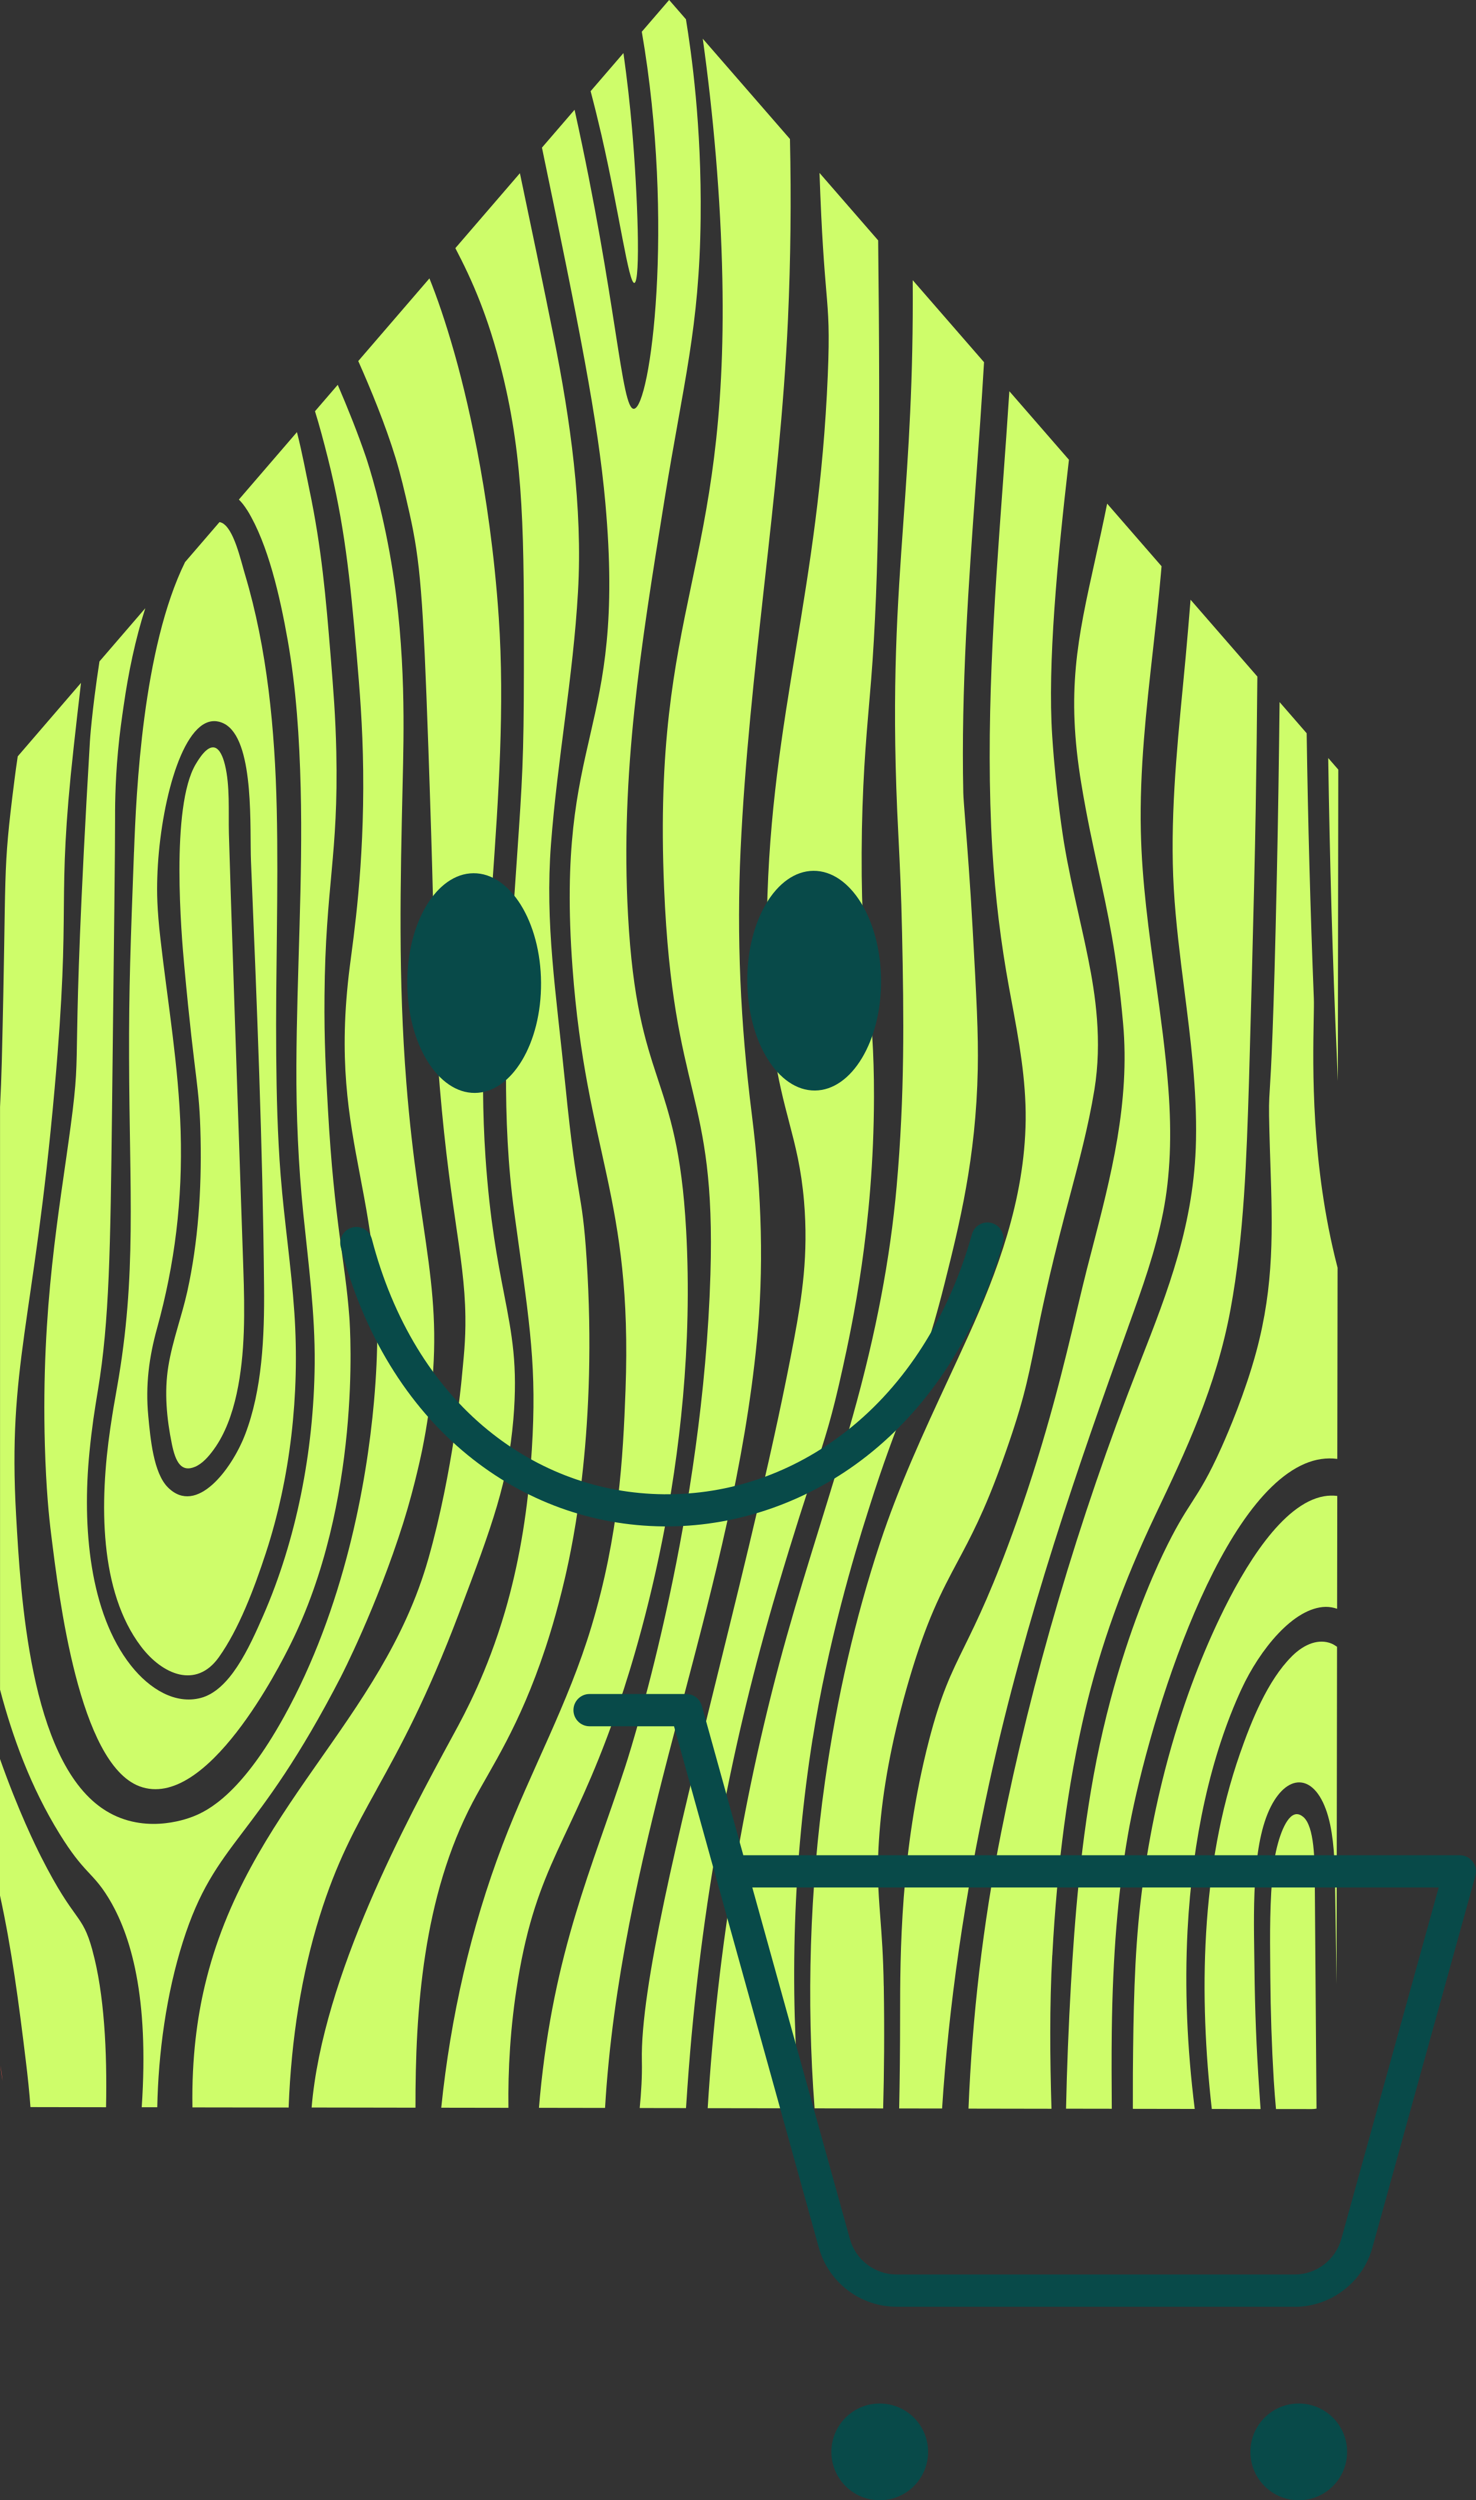 <?xml version="1.0" encoding="UTF-8"?>
<svg xmlns="http://www.w3.org/2000/svg" viewBox="0 0 423.69 717.3">
  <rect x="0" y="0" width="423.69" height="717.3" fill="#333333" stroke="none"/>
  <defs>
    <style>
      .cls-1 {
        fill: #cefd6a;
      }

      .cls-1, .cls-2 {
        fill-rule: evenodd;
      }

      .cls-3 {
        fill: #084a49;
      }

      .cls-2 {
        fill: #ff5549;
      }
    </style>
  </defs>
  <g id="Opleidingen">
    <g id="Op_maat" data-name="Op maat">
      <path class="cls-1" d="M-662.85,658.33v-363.96l192.07-222.89,192.08,220.79-.52,370.71s1.48,13.58-7.08,13.58-371.3-.59-371.3-.59c0,0-5.47-.44-5.24-17.63Z"/>
    </g>
  </g>
  <g id="Verkoop">
    <g>
      <g>
        <path class="cls-1" d="M135.77,516.89c5.28-10.03,13.25-21.31,20.77-44,.79-2.37,3.21-9.81,5.58-19.97,2.48-10.62,9.39-43.38,6.27-91.74-1.34-20.66-2.63-15.14-6.08-49.62-2.74-27.35-5.89-46.55-4.15-69.37,1.84-24.25,6.36-48.01,7.75-72.33,1.4-24.4-2.25-49.58-6.92-72.97-3.15-15.77-6.46-31.48-9.75-47.2l-18.53,21.5c4.72,9.03,9.42,19.42,13.43,35.7,6.32,25.61,6.29,46.83,6.24,85.35-.03,25.52-.45,31.51-1.98,53.78-.43,6.25-.95,13.79-1.58,23.41-1.55,23.83-2.89,51.52.81,78.48.46,3.37.9,6.52,1.31,9.48,3.65,26.13,5.31,38.06,3.4,63.1-1.14,14.9-3.61,28.93-7.34,41.71-5.17,17.66-11.62,29.5-14.72,35.2l-.42.77c-12.96,23.87-37.24,68.63-40.41,106.45,9.48.02,19.47.03,29.81.05-.05-27.89,2.13-60.49,16.5-87.78Z"/>
        <path class="cls-1" d="M233.29,498.76c4.3-27.13,11.85-52.68,15.98-65.49l.21-.67c4.07-12.92,7.33-21.36,10.2-28.81,3.92-10.17,7.3-18.95,11.49-35.67,4.22-16.82,9-35.89,9.5-61.35.2-10.24-.36-20.43-1.49-40.73-.7-12.67-1.52-23.08-2.06-29.96-.34-4.4-.57-7.29-.6-8.56-.66-29.96,1.53-60.19,3.64-89.42.82-11.25,1.64-22.69,2.31-34.19l-20.47-23.53c.2,28.79-1.25,49.22-2.66,69.06-1.73,24.31-3.35,47.26-1.79,83.22.13,2.97.26,5.75.41,8.56.36,7.24.73,14.73.98,26.35.53,24.3.77,46.55-1.55,72.74-1.85,20.8-5.96,42.34-12.56,65.84-3.01,10.72-6.34,21.45-9.55,31.83-3.16,10.21-6.43,20.76-9.39,31.28-6.13,21.75-11.17,44.4-14.99,67.3-3.75,22.45-6.35,45.4-7.75,68.25,8.9.01,17.77.03,26.51.04-3.11-35.05-1.94-71.01,3.62-106.1Z"/>
        <path class="cls-1" d="M196.14,487.26c8.7-33.04,17.69-67.2,21.13-102.58,1.97-20.3,1.49-41.57-1.47-65.05-3.3-26.25-4.35-51.05-3.21-75.82,1.18-25.55,4.04-51.21,6.8-76.03,2.78-24.91,5.65-50.67,6.8-76.25.77-17.02.95-34.31.57-51.65l-25.03-28.78c3.01,21.52,5.15,45.63,5.62,68.76,1.69,84.33-20.16,93.42-16.72,174.89,2.58,61.02,14.91,57.67,13.3,110.92-2.08,68.61-21.5,132.1-24.44,141.11-9.51,29.19-20.51,52.81-24.49,94.62-.11,1.12-.2,2.22-.29,3.31,6.28.01,12.61.02,18.97.03,2.13-36.02,10.26-70.54,18.18-101.18,1.41-5.43,2.84-10.88,4.27-16.32Z"/>
        <path class="cls-1" d="M380.02,429.27c-11.92,2.12-22.83,20.13-29.88,34.88-11.5,24.04-19.37,52.26-22.75,81.59-1.79,15.6-2.05,31.44-2.19,49.02-.02,3-.02,6-.01,9.01,0,.41,0,.82,0,1.23,6.4.01,12.35.02,17.76.03-2.2-17.57-2.92-34.71-2.06-51.2,1.38-26.39,6.73-50.33,15.48-69.25,5.21-11.24,14.93-23.42,24.18-23.59,1.13,0,2.22.19,3.27.55l.05-32.37c-1.27-.16-2.55-.13-3.84.1Z"/>
        <path class="cls-1" d="M206.96,522.66c4.07-21.98,9.51-44.46,16.15-66.79,4.96-16.67,8.17-26.41,10.51-33.53,3.33-10.11,5.16-15.68,8.22-29.6,2.68-12.21,8.97-40.83,9.04-78.01.03-13.58-.79-22.03-1.65-30.99-.97-10.06-1.97-20.47-1.89-39.07.08-18.96,1.25-32.4,2.18-43.19.2-2.27.38-4.44.55-6.53,2.31-28.99,2.65-68.27,2.01-125.98l-16.84-19.36c.64,18.33,1.38,27.11,1.92,33.54.64,7.56.99,11.73.46,24.42-1.28,30.85-5.27,55.04-9.12,78.44-4,24.27-7.78,47.2-8.33,75.78-.23,12.1-.46,23.54,1.77,38.63,1.37,9.27,3.01,15.51,4.59,21.55,1.78,6.8,3.47,13.23,4.27,22.69,1.3,15.39-.6,27.41-2.83,39.38-5.58,29.84-13.85,63.37-21.85,95.8-11.48,46.53-22.33,90.48-21.87,111.44.1,4.51-.19,9.02-.62,13.49,4.43,0,8.86.01,13.29.02.14-2.07.28-4.13.42-6.16,1.81-25.76,5.05-51.32,9.62-75.98Z"/>
        <path class="cls-1" d="M26.52,559.47c-3-10.91-4.92-7.43-14.72-26.76-1.46-2.88-6.46-12.96-11.8-28.07v39.16c3.34,15.23,5.43,31.09,7.39,47.27.56,4.62,1.05,9.07,1.35,13.43,4.08,0,11.57.02,21.7.04.33-15.94-.5-32.61-3.93-45.06Z"/>
        <path class="cls-1" d="M108.13,513.34c6.66-12.03,14.21-25.66,23.64-50.55,9.72-25.65,14.08-37.74,15.59-55.61,1.31-15.53-.38-24.18-2.7-36.14-1.8-9.28-4.05-20.83-5.29-38.95-1.77-25.63.07-51.67,1.84-76.83l.09-1.2c1.77-25.23,3.6-51.29,1.87-76.89-2.52-37.29-9.89-66.01-12.95-76.63-2.48-8.65-4.79-15.29-6.95-20.67l-20.43,23.71c3.57,8.03,7.82,18.34,10.69,27.74,1.49,4.9,2.58,9.55,3.98,15.74,3.15,13.98,3.93,24.09,5.45,67.47,2.64,75.27,1.13,68.18,2.69,89.78,3.01,41.51,7.69,55.17,7.94,73.38.1,7.08-.53,12.1-1.11,18.31,0,0-2.41,26.13-9.5,51.12-13.32,46.93-52.27,71.8-64.23,122.72-2.08,8.84-3.75,20.33-3.51,34.75,8.44.01,17.71.03,27.61.04.76-19.89,3.73-38.3,8.94-54.98,4.85-15.52,10.18-25.15,16.35-36.3Z"/>
        <path class="cls-1" d="M374.08,521.24c-1.09-.9-2.1-1.03-3.12-.36-2.68,1.77-4.78,8.9-5.47,15.01-1.03,9.18-.95,19.12-.86,28.73l.02,2.62c.07,9.78.4,19.73.99,29.58.16,2.73.39,5.49.64,8.24,5.9,0,9.5.01,10.26.01.49,0,.94-.05,1.37-.13-.16-22.14-.49-64.64-.49-64.64-.04-6.52-.08-16.35-3.34-19.07Z"/>
        <path class="cls-1" d="M97.94,480.87s10.21-19.82,17.84-44.04c3.36-10.66,5.42-20.94,5.42-20.94.67-3.29,1.29-6.83,1.85-10.71,4.94-34.23-2.81-48.85-6.41-94.59-2.34-29.67-1.72-57.07-1.05-86.28.3-13.23,1.07-37.18-3.27-62.99-2.65-15.77-6.39-27.62-7.35-30.42-2.42-7.04-5.15-13.82-8.02-20.5l-6.53,7.58c1.31,4.21,2.52,8.77,3.73,13.58,4.66,18.55,6.32,33.87,8.24,56.38.83,9.7,1.71,19.98,1.86,33.17.32,27.51-2.74,47.53-3.84,56.15-6.76,53.2,12.28,65.04,6.94,124.89-2.12,23.74-8.61,59.26-25.81,90.34-12.21,22.06-21.7,26.95-26.22,28.69-2.12.82-14.74,5.4-26.04-2.42-20.73-14.34-23.36-61.01-24.66-84.09-2.42-42.99,5.02-54.6,11.06-122.36,4.93-55.3.33-51.49,5.47-97.94.62-5.57,1.31-11.82,2.1-18.46l-18.16,21.08c-.34,2.28-.66,4.54-.94,6.78-3.55,27.96-2.19,23.44-3.63,80.64-.11,4.43-.29,8.82-.51,13.2v167.13c3.57,13.53,8.78,27.95,17.11,41.41,7.09,11.46,9.38,10.82,13.9,18.15,6.61,10.72,11.81,28.6,9.66,60.24,1.45,0,2.94,0,4.46,0,.31-15.48,2.58-32.47,7.4-47.59,9.33-29.3,20.74-28.22,45.41-76.09Z"/>
        <path class="cls-2" d="M.75,596.98c-.18-1.46-.38-2.92-.58-4.37.13,1.69.33,3.13.58,4.37Z"/>
        <path class="cls-1" d="M302.07,560.94c1.4-26.24,4.47-49.14,9.38-69.99,4.34-18.46,10.97-36.94,20.27-56.47,8.55-17.97,17.4-36.55,21.51-58.87,3.9-21.15,4.6-43.42,5.28-64.95,0,0,1.54-53.66,1.94-78.42.21-12.7.37-25.42.48-38.14l-19.18-22.05c-.23,2.86-.46,5.66-.69,8.39-.46,5.53-.99,11.09-1.53,16.67-1.83,19-3.71,38.65-2.59,57.85.56,9.7,1.82,19.51,3.02,28.99,1.79,14.04,3.64,28.55,3.35,43.18-.47,23.89-8.01,43.13-15.99,63.51l-.44,1.14c-17.4,44.49-30.71,89.64-39.55,134.22-5.19,26.18-8.27,52.57-9.32,78.94,8.27.01,16.24.03,23.82.04-.43-14.59-.57-29.34.22-44.03Z"/>
        <path class="cls-1" d="M52.88,276.9c3.16,34.52,4.37,33.76,4.7,49.71.3,14.73-.69,29.75-3.81,43.87-1.6,7.23-4.23,14.05-5.44,21.45-1.22,7.44-.48,15.11,1.01,22.37,1.06,5.19,2.71,8.15,6.61,6.52,2.11-.88,3.89-2.88,5.44-5.02,3.18-4.38,5.25-10.01,6.54-15.95,2.5-11.5,2.33-23.88,1.92-35.77-1.14-33.14-3.95-116.49-4.15-125.03-.15-6.33.35-13.52-1.12-19.59-.59-2.43-1.51-4.5-2.88-4.96-2.23-.75-4.64,3.28-5.5,4.71-7.32,12.24-4.08,49.39-3.32,57.7Z"/>
        <path class="cls-1" d="M370.83,475.18c-7,6.96-11.64,18.59-14.9,27.93-11.51,33.01-11.69,70.11-8.08,101.93,5.32,0,10.02.02,14,.02-.07-1.01-.14-2.02-.21-3.02l-.19-2.81c-.79-11.47-1.24-23-1.35-34.25-.01-1.39-.03-2.84-.06-4.33-.22-14.75-.49-33.12,5.26-43.29,2.58-4.57,5.87-6.68,8.99-5.83,3.41.94,6.16,5.32,7.55,12,1.28,6.14,1.36,12.9,1.43,19.43,0,0,.18,12.02.39,26.25l.14-96.76c-.53-.38-1.07-.72-1.65-.95-3.44-1.38-7.57-.06-11.33,3.68Z"/>
        <path class="cls-1" d="M323.8,380.83l.32-.88c3.72-10.32,7.57-20.99,9.77-32.21,2.02-10.32,2.51-21.92,1.49-35.46-.79-10.42-2.24-20.9-3.65-31.03-1.94-13.88-3.93-28.24-4.25-42.77-.39-17.57,1.58-35.08,3.48-52.01.8-7.12,1.63-14.49,2.27-21.73.07-.76.13-1.53.2-2.29l-15.62-17.96c-1.2,5.95-2.39,11.34-3.51,16.37-5,22.58-8.31,37.5-3.88,64.14,1.61,9.71,3.29,17.33,4.9,24.7,2.73,12.45,5.31,24.21,7.06,43.82,2.04,22.77-3.49,44.02-8.83,64.58l-1.53,5.91c-.85,3.3-1.74,7.1-2.76,11.37-3.65,15.42-8.66,36.54-17.43,61.21-6.76,19.02-11.33,28.31-15,35.78-3.91,7.97-6.74,13.72-10.19,27.05-8.22,31.83-8.25,61.34-8.26,78.97,0,9.74-.11,18.56-.27,26.5,4.16,0,8.27.01,12.32.02,1.89-29.4,6.39-60.65,13.57-93.54,10.29-47.16,25.94-92.12,39.81-130.55Z"/>
        <path class="cls-1" d="M182.11,81.16c1.8-.39.96-25.2-.68-44.2-.57-6.62-1.37-13.89-2.47-21.73l-9.42,10.93c1.15,4.37,2.18,8.56,3.1,12.54,5.14,22.4,7.83,42.82,9.47,42.47Z"/>
        <path class="cls-1" d="M377.1,292.53c.05-2.69.09-4.82.04-6.08-1.01-25.61-1.69-50.98-2.06-76.09l-7.77-8.94c-.18,16.55-.43,33.06-.78,49.46-.95,44.43-1.68,56.02-2.03,61.59-.24,3.86-.3,4.77-.12,11.88.08,3.31.19,6.51.29,9.62.61,18.57,1.13,34.6-4.06,53.84-3.17,11.73-8.03,23.08-9.97,27.41-3.72,8.31-6.06,11.95-8.53,15.8-2.27,3.52-4.6,7.16-8.24,14.76-3.32,6.96-9.71,21.67-15.1,41.92-1.48,5.58-2.81,11.29-3.95,16.98-4.61,23.16-6.37,46.62-7.39,64.47-.7,12.2-1.17,24.16-1.42,35.81,4.53,0,8.92.01,13.13.02-.05-7.34-.09-14.83,0-22.24.28-21.77,1.74-39.6,4.59-56.12,4.96-28.74,24.65-95.5,50.81-106.69,3.14-1.34,6.26-1.78,9.34-1.39l.08-54.85c-.04-.14-.07-.27-.11-.41-7.53-29.22-7-57.29-6.75-70.78Z"/>
        <path class="cls-1" d="M148.66,568.07c5.48-33.18,15.09-39.55,27.93-76.1,5.12-14.56,24.07-72.2,20.36-139.14-2.53-45.76-13.98-40.78-16.68-90.36-2.21-40.54,3.65-76.84,10.41-118.72,5.54-34.33,10.08-49.61,10.44-81.06.3-26.74-2.63-47.42-4.21-57.1,0-.02,0-.04-.01-.06l-4.82-5.54-7.85,9.11c9.52,55.15,2.46,107.83-2.26,108.18-3.65.27-4.87-30.91-17.04-85.79l-9.36,10.86c10.61,51.02,16.09,78.4,18.2,101.94,6.07,67.67-14.46,65.11-9.43,133.3,3.93,53.32,17.27,65.58,15.22,121.17-.72,19.51-1.92,41.73-9.77,67.83-6.72,22.34-17.41,41.33-25.51,62.6-9.15,24.05-14.92,49.37-17.62,75.49,6.33.01,12.77.02,19.29.03-.14-10.76.48-23.11,2.72-36.64Z"/>
        <path class="cls-1" d="M38.46,244.4c-.98,26.19-1.47,39.29-1.41,58.93.11,38.94,2.25,62.49-3.44,94.63-.83,4.67-1.23,6.91-1.94,11.74-3.14,21.31-3.22,46.89,8.87,62.74,6.07,7.96,15.74,12.18,22.28,3,5.74-8.05,10.12-19.61,13.52-29.99,6.98-21.34,9.75-45.33,8.16-68.81-.89-13.24-2.9-26.26-3.94-39.48-.9-11.45-1.17-22.97-1.27-34.49-.21-23.52.68-47.05.15-70.56-.52-22.91-2.75-46.01-9.08-67.19-1.31-4.38-3.26-13.35-6.7-14.94-.22-.1-.43-.16-.65-.2l-9.89,11.48c-12.2,24.8-14.02,66.18-14.65,83.14ZM65.15,208.11c7.93,5.65,6.51,29.77,6.9,39.09,1.68,40.52,3.37,81.34,3.75,121.92.14,14.28-.53,29.72-5.48,42.53-3.73,9.64-13.81,23.35-22.11,15.08-4.16-4.14-5.03-13.98-5.65-20.52-.84-8.83.23-16.85,2.51-25.1,5.11-18.48,7.38-36.76,6.78-56.63-.57-18.71-3.68-36.61-5.78-55-1.02-8.92-1.05-13.48-.92-17.69.58-19.11,6.46-43.32,15.44-44.83,2.25-.38,4.04.77,4.58,1.16Z"/>
        <path class="cls-1" d="M253.68,569.75c-.14-8.59-.59-14.51-.99-19.73-.62-8.12-1.11-14.53-.06-26.28,1.13-12.76,3.9-26.71,8.21-41.45,5.17-17.67,9.45-25.68,13.98-34.17,3.78-7.07,7.68-14.37,12.59-27.96,6.15-17,7.5-23.71,9.74-34.83,1.67-8.27,3.74-18.57,8.57-36.98l1.46-5.51c2.59-9.77,5.28-19.87,6.96-30.15,2.31-14.09.28-27.45-1.75-37.52-.85-4.27-1.8-8.5-2.75-12.73-1.51-6.72-3.06-13.67-4.22-20.69-.02-.13-2.26-13.55-3.38-30.57-1.36-20.62,1.43-50.18,4.8-79.28l-17.1-19.66c-.58,8.92-1.22,17.8-1.86,26.53-2.52,34.4-5.12,69.97-3.02,105.07.8,13.3,2.43,26.69,4.85,39.81l.65,3.5c2.06,11.03,4.19,22.45,4.06,34.15-.26,23.1-8.42,44.18-16.38,61.76-1.97,4.36-3.98,8.68-5.98,12.98-6.89,14.85-14.02,30.2-19.49,46.76-7.08,21.45-12.38,44.43-15.76,68.31-4.37,30.86-5.35,62.61-2.98,93.75,6.65.01,13.22.02,19.68.03.28-10.05.4-21.68.18-35.14Z"/>
        <path class="cls-1" d="M384,309.44c0,.22.02.45.03.68l.13-89.33-2.89-3.32c.43,29.26,1.25,58.09,2.5,86.25.08,1.85.16,3.76.23,5.72Z"/>
        <path class="cls-1" d="M70.96,146.35c6,9.7,9.43,24.9,11.62,37.28,2.44,13.79,3.38,28.25,3.73,42.45.66,26.59-1.12,53.08-1.23,79.66-.06,14.23.55,28.42,1.99,42.5,1.46,14.29,3.39,28.49,3.26,43-.23,25.37-5.36,50.7-14.72,72.14-4.22,9.68-9.69,21.57-18.01,23.75-7.22,1.89-14.6-2.47-20-9.29-11.91-15.06-14.04-39.81-11.92-61.23.74-7.42,1.42-11.66,2.46-17.97,3.25-19.68,3.55-40.13,4.02-80.23.59-50.63.89-75.95.87-83.32,0-2.5-.05-9.83.84-19.51.49-5.38,1.12-9.61,1.64-13.19,1.34-9.33,3.29-18.83,6.2-27.9l-13.16,15.27c-2.26,14.79-2.74,22.95-2.74,22.95-5.85,99.01-2.05,84.2-5.49,110.11-3.27,24.6-8.55,51.95-7.44,91.76.36,12.67,1.19,20.7,1.82,25.7,2.22,17.86,7.96,65.68,25.35,72.19,19.35,7.24,40.49-35.04,43.24-40.54,20.48-40.96,17.27-90.28,16.99-94.11-1.21-16.23-4.31-27.17-6.13-59.35-.58-10.34-1.12-19.8-1-32.76.28-31.68,4.04-40.17,3.39-70.04-.22-10.07-.83-17.59-1.65-27.73-1.33-16.32-2.56-30.71-6.1-47.58-1.01-4.81-2.08-10.66-3.55-16.39l-16.67,19.35c.81.79,1.6,1.79,2.38,3.04Z"/>
      </g>
      <path class="cls-3" d="M136.33,313.55c10.6-.08,19.1-14.25,18.98-31.65-.12-17.41-8.82-31.46-19.42-31.38-10.6.08-19.1,14.25-18.98,31.65.12,17.41,8.82,31.46,19.42,31.38Z"/>
      <path class="cls-3" d="M233.93,312.86c10.6-.08,19.1-14.25,18.98-31.65-.12-17.41-8.82-31.46-19.42-31.38-10.6.08-19.1,14.25-18.98,31.65.12,17.41,8.82,31.46,19.42,31.38Z"/>
      <path class="cls-3" d="M190.52,428.69c-18.47-.19-35.92-6.56-50.46-18.41-15.83-12.9-27.35-31.86-33.32-54.83-.64-2.46-3.16-3.95-5.62-3.3-2.46.64-3.94,3.16-3.3,5.62,6.46,24.88,19.06,45.51,36.42,59.66,16.18,13.19,35.61,20.27,56.19,20.48.51,0,1.03,0,1.54,0,20.29-.14,40.42-7.29,56.86-20.2,18.34-14.41,31.85-35.55,39.06-61.14.69-2.45-.74-5-3.19-5.69-2.45-.69-5,.74-5.69,3.19-6.68,23.69-19.09,43.19-35.89,56.39-15.43,12.12-33.62,18.42-52.61,18.23Z"/>
      <g id="Karretje">
        <path class="cls-3" d="M371.65,661.78h-114.32c-10.35,0-19.51-6.97-22.28-16.94l-29.6-106.53c-.04-.12-.08-.25-.11-.38l-11.86-42.68h-24.24c-2.56,0-4.63-2.07-4.63-4.63s2.07-4.63,4.63-4.63h27.76c2.08,0,3.9,1.39,4.46,3.39l11.91,42.87h205.69c1.45,0,2.81.68,3.68,1.83.87,1.15,1.16,2.64.78,4.04l-29.58,106.73c-2.77,9.98-11.93,16.95-22.29,16.95ZM215.95,541.5l28.02,100.86c1.66,5.98,7.16,10.16,13.37,10.17h114.31c6.21,0,11.71-4.18,13.37-10.17l27.96-100.86h-197.03Z"/>
        <circle class="cls-3" cx="252.53" cy="703.42" r="13.88"/>
        <circle class="cls-3" cx="372.81" cy="703.42" r="13.88"/>
      </g>
    </g>
  </g>
</svg>